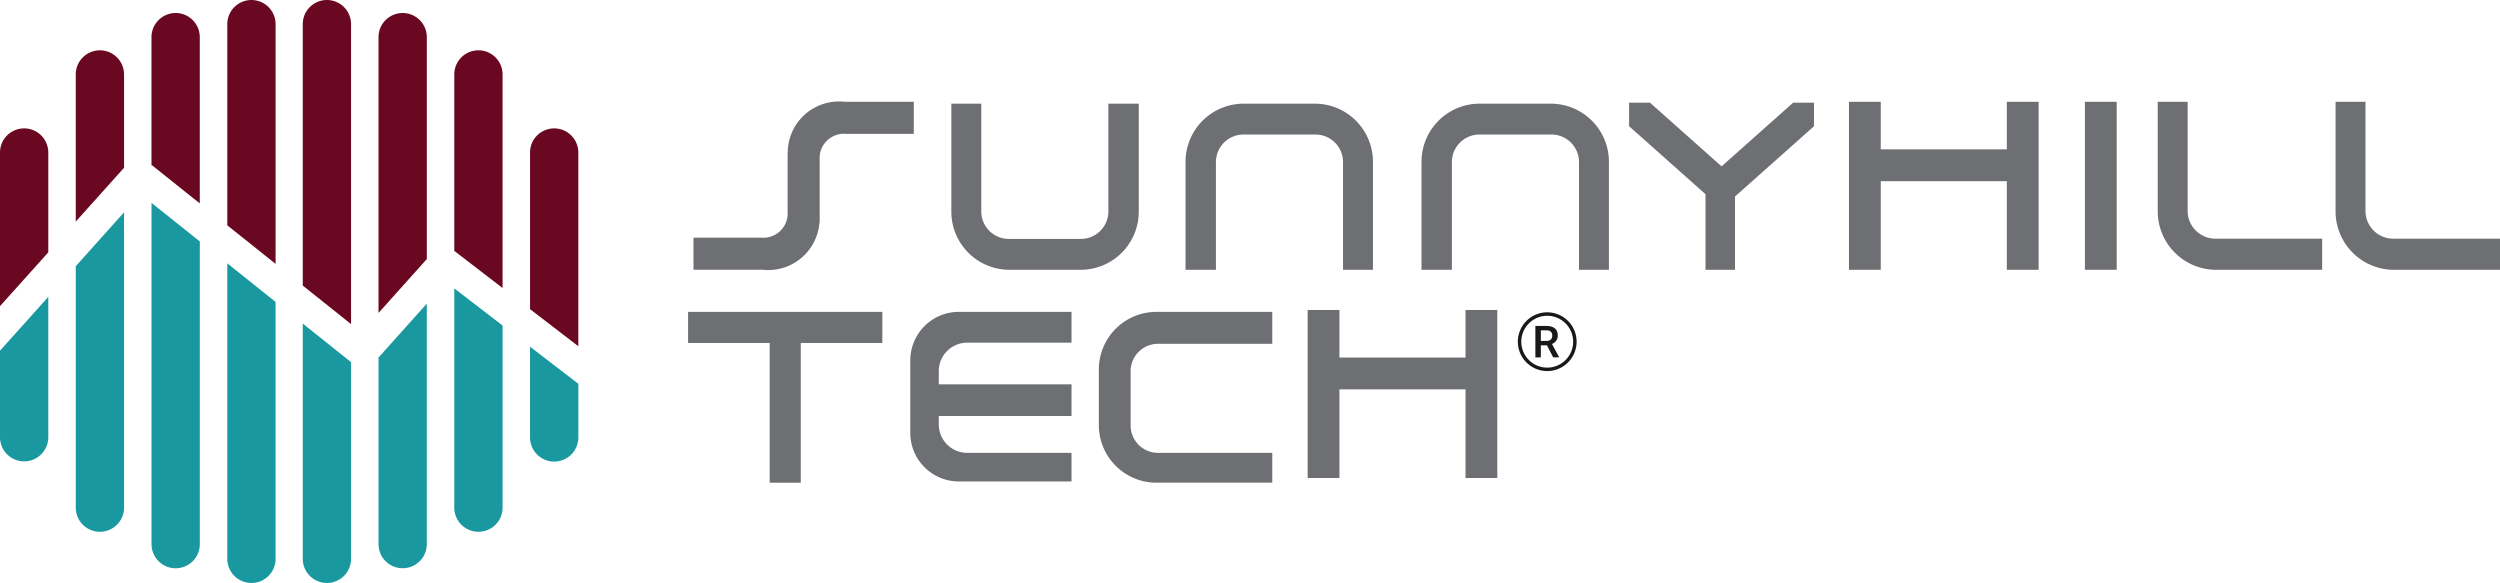 <svg xmlns="http://www.w3.org/2000/svg" xmlns:xlink="http://www.w3.org/1999/xlink" width="141.579" height="33.014" viewBox="0 0 141.579 33.014"><defs><style>.a{fill:none;}.b{clip-path:url(#a);}.c{fill:#19989f;}.d{fill:#6a0822;}.e{fill:#1a1818;}.f{fill:#6d6f72;}</style><clipPath id="a"><rect class="a" width="141.579" height="33.014"/></clipPath></defs><g class="b"><path class="c" d="M21.833,64.241V77.913a1.367,1.367,0,0,0,2.735,0V61.189Z" transform="translate(-17.543 -49.165)"/><path class="c" d="M152.75,99.9v5.138a1.367,1.367,0,0,0,2.735,0V102Z" transform="translate(-122.733 -80.265)"/><path class="c" d="M109.083,90.552v10.565a1.367,1.367,0,0,0,2.735,0V87.5Z" transform="translate(-87.647 -70.305)"/><path class="c" d="M0,88.6v4.9a1.367,1.367,0,1,0,2.735,0V85.552Z" transform="translate(0 -68.74)"/><path class="c" d="M87.25,93.262v13.32a1.367,1.367,0,0,0,2.735,0V95.445Z" transform="translate(-70.104 -74.935)"/><path class="c" d="M65.5,75.9V92.633a1.367,1.367,0,0,0,2.735,0V78.085Z" transform="translate(-52.628 -60.986)"/><path class="c" d="M43.667,58.476V77.8a1.367,1.367,0,0,0,2.735,0V60.659Z" transform="translate(-35.086 -46.985)"/><path class="c" d="M130.917,83.114V95.529a1.367,1.367,0,1,0,2.735,0V85.216Z" transform="translate(-105.19 -66.781)"/><path class="d" d="M24.568,21.152V15.868a1.367,1.367,0,1,0-2.735,0V24.2Z" transform="translate(-17.543 -11.651)"/><path class="d" d="M155.485,49.338V38.368a1.367,1.367,0,1,0-2.735,0v8.869Z" transform="translate(-122.733 -29.729)"/><path class="d" d="M111.818,17.685V5.117a1.367,1.367,0,0,0-2.735,0V20.736Z" transform="translate(-87.647 -3.013)"/><path class="d" d="M2.735,44.018V38.367a1.367,1.367,0,0,0-2.735,0v8.7Z" transform="translate(0 -29.729)"/><path class="d" d="M89.985,18.355V1.367a1.367,1.367,0,0,0-2.735,0V16.173Z" transform="translate(-70.104)"/><path class="d" d="M68.235,14.944V1.368a1.367,1.367,0,1,0-2.735,0V12.761Z" transform="translate(-52.628)"/><path class="d" d="M43.693,12.37,46.4,14.533V5.117a1.367,1.367,0,0,0-2.735,0V12.4Z" transform="translate(-35.086 -3.013)"/><path class="d" d="M133.651,27.962V15.867a1.367,1.367,0,0,0-2.735,0V25.86Z" transform="translate(-105.189 -11.651)"/><path class="e" d="M443.125,95.033h-.345v.686h-.309V93.938h.626a.979.979,0,0,1,.273.035.56.56,0,0,1,.2.1.435.435,0,0,1,.125.168.588.588,0,0,1,.043.232.5.5,0,0,1-.086.3.548.548,0,0,1-.24.185l.4.742v.016h-.331Zm-.345-.248h.318a.437.437,0,0,0,.146-.022.29.29,0,0,0,.1-.061.249.249,0,0,0,.062-.093.325.325,0,0,0,.021-.119.374.374,0,0,0-.019-.124.247.247,0,0,0-.06-.1.269.269,0,0,0-.1-.061.476.476,0,0,0-.151-.021h-.317Z" transform="translate(-355.52 -75.478)"/><path class="e" d="M439.083,93.329a1.664,1.664,0,1,1,1.664-1.664,1.666,1.666,0,0,1-1.664,1.664m0-3.132a1.468,1.468,0,1,0,1.468,1.468,1.47,1.47,0,0,0-1.468-1.468" transform="translate(-351.461 -72.314)"/><path class="f" d="M541.775,29.333v2.694h-7.14V29.333h-1.8v9.515h1.8V33.829h7.14v5.019h1.8V29.333Z" transform="translate(-428.125 -23.569)"/><path class="f" d="M385.775,89.333v2.694h-7.14V89.333h-1.8v9.515h1.8V93.829h7.14v5.019h1.8V89.333Z" transform="translate(-302.781 -71.778)"/><path class="f" d="M602.634,32.027V29.334h-1.8v9.514h1.8V32.027Z" transform="translate(-482.762 -23.569)"/><path class="f" d="M265.555,97.858a1.609,1.609,0,0,1-1.609-1.609V95.77h7.517V93.977h-7.517v-.749a1.609,1.609,0,0,1,1.609-1.609h5.908V89.875H265.08a2.747,2.747,0,0,0-2.747,2.747v4.11a2.747,2.747,0,0,0,2.747,2.747h6.383V97.858Z" transform="translate(-210.781 -72.213)"/><path class="f" d="M320.015,97.858a1.548,1.548,0,0,1-1.548-1.548V93.232a1.548,1.548,0,0,1,1.548-1.548h6.473V89.875h-6.559a3.263,3.263,0,0,0-3.263,3.263v3.148a3.263,3.263,0,0,0,3.263,3.263h6.559V97.858Z" transform="translate(-254.437 -72.213)"/><path class="f" d="M209.3,89.875h-11v1.76h4.621v7.914h1.76V91.635H209.3Z" transform="translate(-159.333 -72.213)"/><path class="f" d="M208.4,29.333a2.907,2.907,0,0,0-3.221,2.7s-.013.264-.013.274v3.252a1.373,1.373,0,0,1-1.493,1.468h-3.837v1.818h3.914a2.907,2.907,0,0,0,3.221-2.7h.012V35.9c0-.01,0-.018,0-.028V32.619a1.373,1.373,0,0,1,1.493-1.468h3.837V29.333Z" transform="translate(-160.563 -23.569)"/><path class="f" d="M348.977,29.875h-4.029a3.293,3.293,0,0,0-3.293,3.293v6.115h1.721v-6.1a1.56,1.56,0,0,1,1.56-1.56h4.078a1.56,1.56,0,0,1,1.56,1.56v6.1h1.695V33.168a3.293,3.293,0,0,0-3.293-3.293" transform="translate(-274.516 -24.004)"/><path class="f" d="M277.449,39.283h4.029a3.293,3.293,0,0,0,3.293-3.293V29.875h-1.721v6.1a1.56,1.56,0,0,1-1.56,1.56h-4.078a1.56,1.56,0,0,1-1.56-1.56v-6.1h-1.695V35.99a3.293,3.293,0,0,0,3.293,3.293" transform="translate(-220.281 -24.004)"/><path class="f" d="M416.977,29.875h-4.029a3.293,3.293,0,0,0-3.293,3.293v6.115h1.721v-6.1a1.56,1.56,0,0,1,1.56-1.56h4.078a1.56,1.56,0,0,1,1.56,1.56v6.1h1.695V33.168a3.293,3.293,0,0,0-3.293-3.293" transform="translate(-329.153 -24.004)"/><path class="f" d="M629.014,37.085h-3.936a1.569,1.569,0,0,1-1.56-1.577V29.334h-1.695v6.185a3.311,3.311,0,0,0,3.293,3.33h6.019V37.085Z" transform="translate(-499.627 -23.569)"/><path class="f" d="M680.264,37.085h-3.936a1.569,1.569,0,0,1-1.56-1.577V29.334h-1.695v6.185a3.311,3.311,0,0,0,3.293,3.33h6.019V37.085Z" transform="translate(-540.806 -23.569)"/><path class="f" d="M479.944,29.587h-1.182l-4.054,3.606-4.053-3.606h-1.183v1.333L473.8,34.77v4.281h1.67V34.9l4.473-3.979Z" transform="translate(-377.214 -23.772)"/></g></svg>